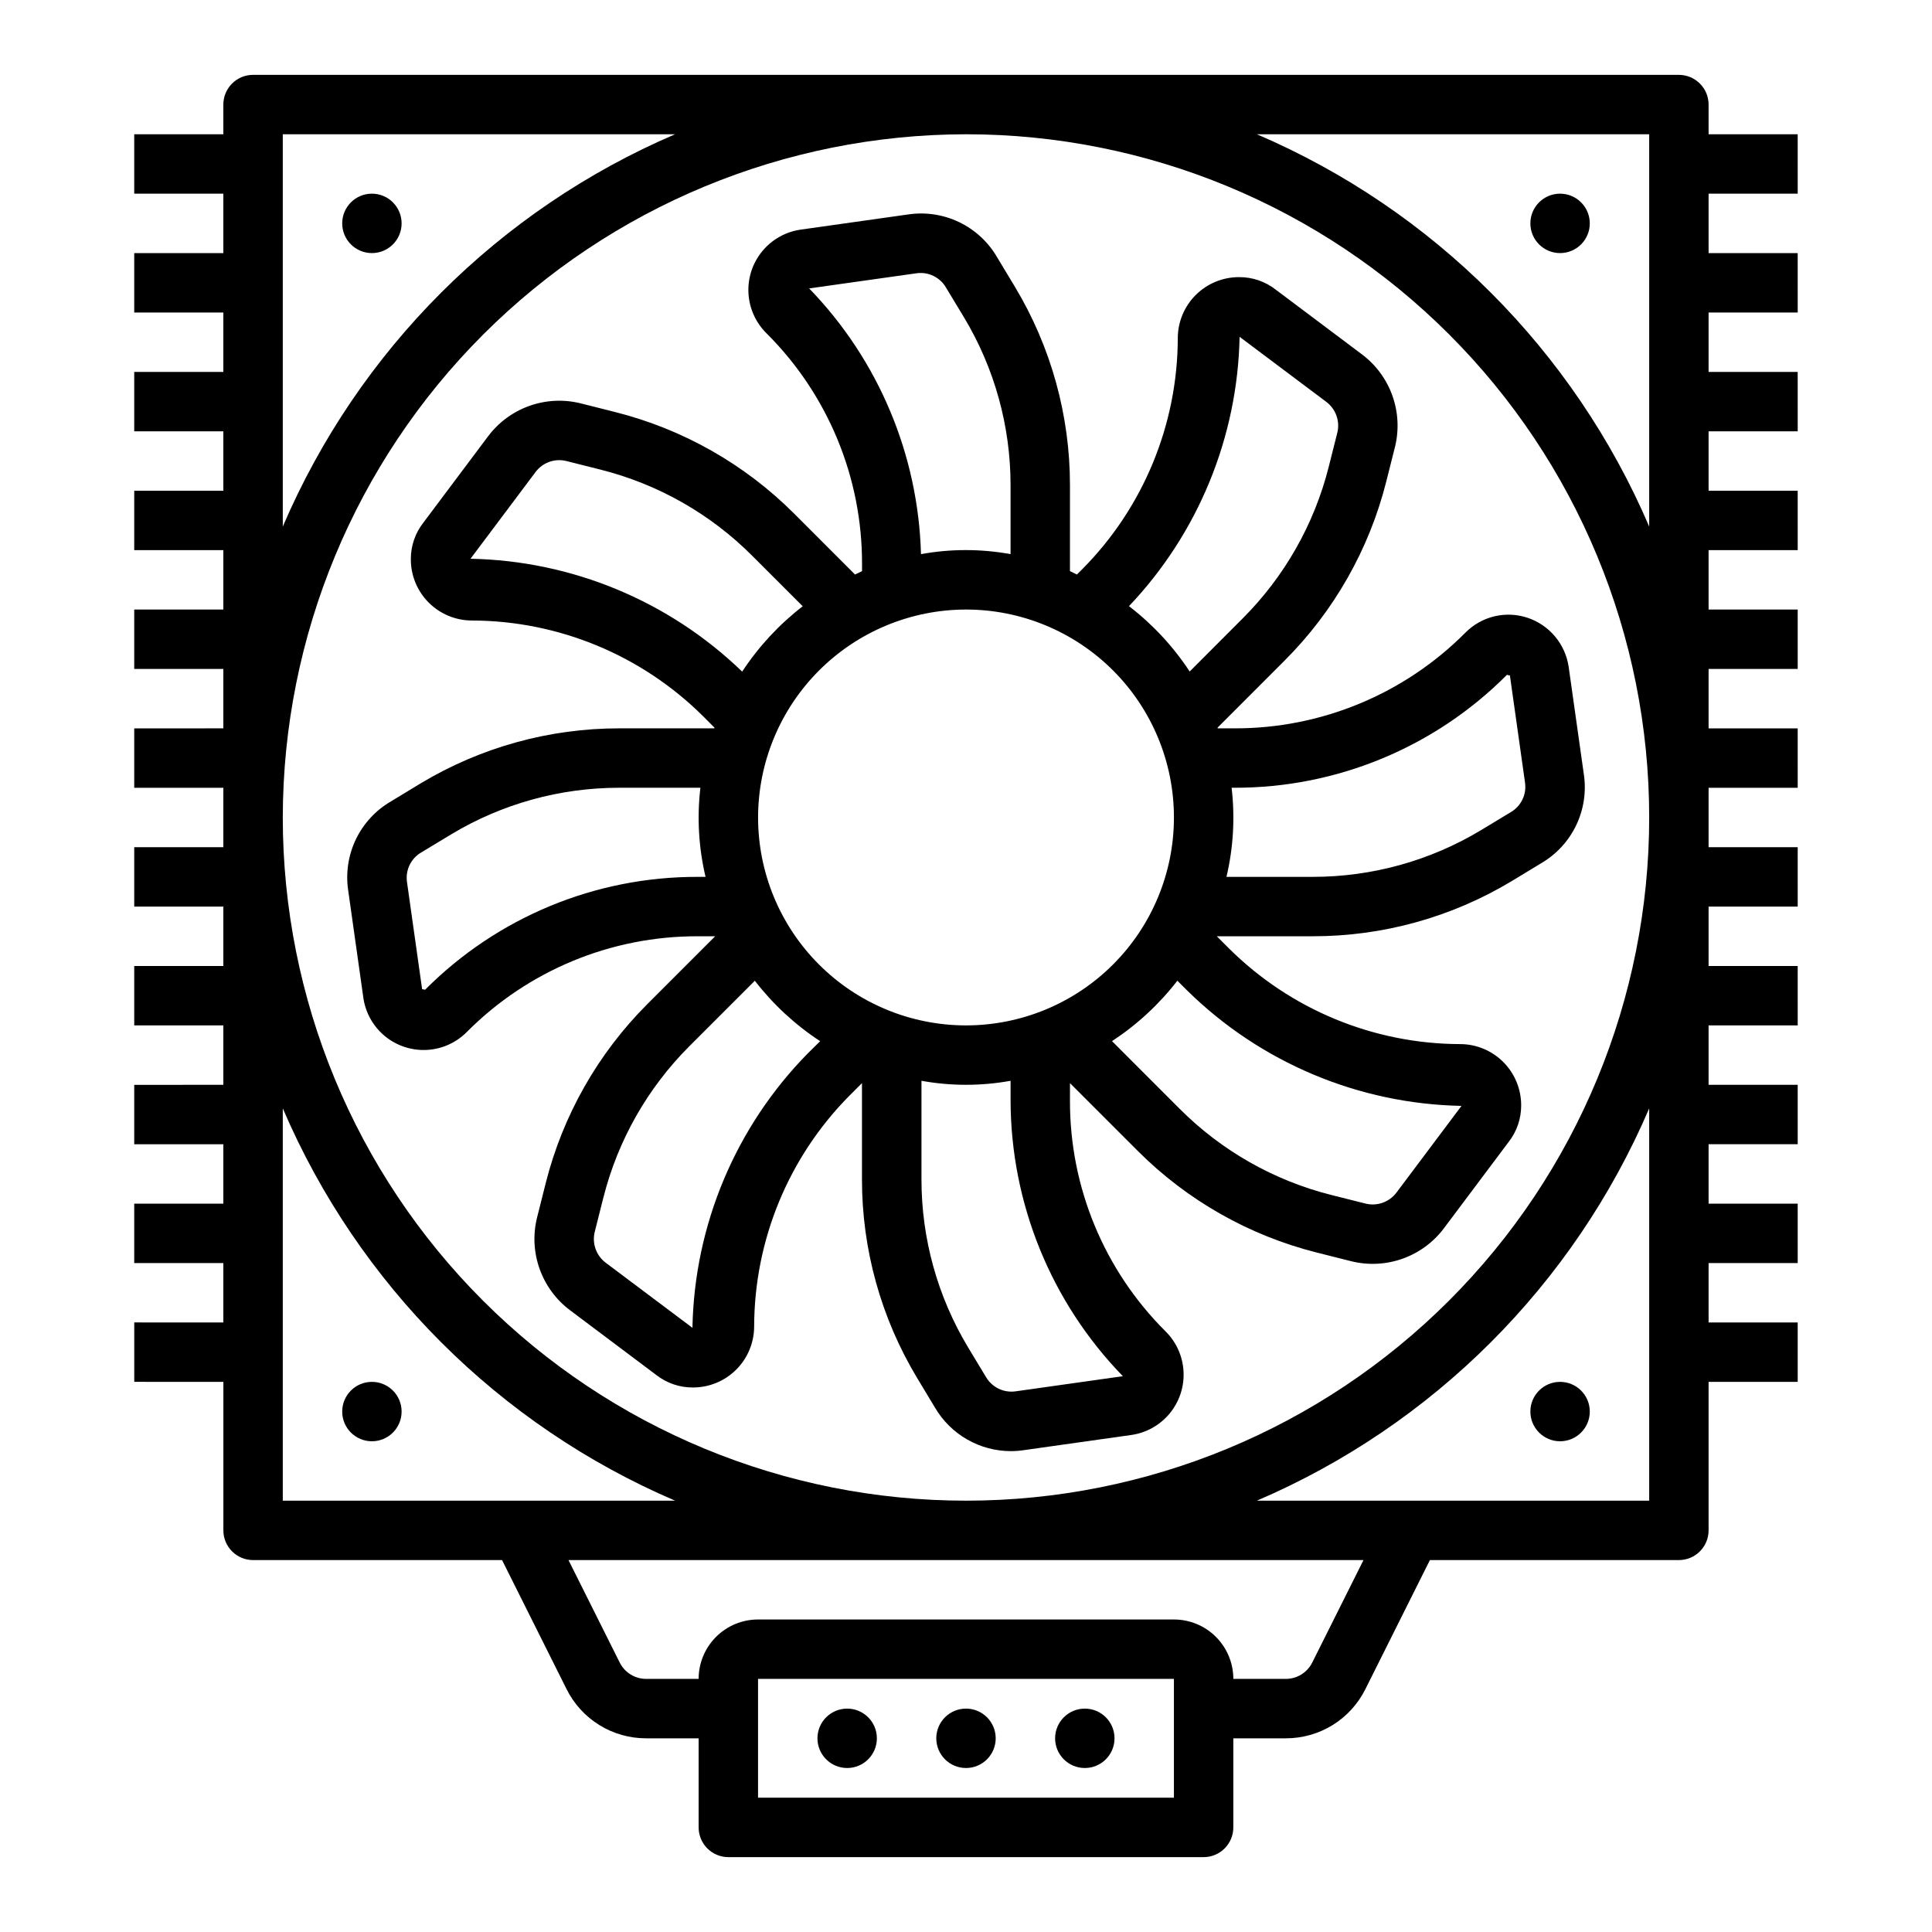 <?xml version="1.0" encoding="UTF-8"?>
<!-- Uploaded to: ICON Repo, www.iconrepo.com, Generator: ICON Repo Mixer Tools -->
<svg fill="#000000" width="800px" height="800px" version="1.1" viewBox="144 144 512 512" xmlns="http://www.w3.org/2000/svg">
 <g>
  <path d="m565.31 518.08c0 4.348-3.527 7.871-7.875 7.871s-7.871-3.523-7.871-7.871 3.523-7.871 7.871-7.871 7.875 3.523 7.875 7.871"/>
  <path d="m439.36 604.67c0 4.348-3.523 7.871-7.871 7.871-4.348 0-7.875-3.523-7.875-7.871s3.527-7.871 7.875-7.871c4.348 0 7.871 3.523 7.871 7.871"/>
  <path d="m376.38 604.67c0 4.348-3.523 7.871-7.871 7.871-4.348 0-7.875-3.523-7.875-7.871s3.527-7.871 7.875-7.871c4.348 0 7.871 3.523 7.871 7.871"/>
  <path d="m407.87 604.67c0 4.348-3.523 7.871-7.871 7.871s-7.875-3.523-7.875-7.871 3.527-7.871 7.875-7.871 7.871 3.523 7.871 7.871"/>
  <path d="m250.43 518.08c0 4.348-3.523 7.871-7.871 7.871s-7.871-3.523-7.871-7.871 3.523-7.871 7.871-7.871 7.871 3.523 7.871 7.871"/>
  <path d="m250.43 203.2c0 4.348-3.523 7.871-7.871 7.871s-7.871-3.523-7.871-7.871c0-4.348 3.523-7.875 7.871-7.875s7.871 3.527 7.871 7.875"/>
  <path d="m565.31 203.2c0 4.348-3.527 7.871-7.875 7.871s-7.871-3.523-7.871-7.871c0-4.348 3.523-7.875 7.871-7.875s7.875 3.527 7.875 7.875"/>
  <path d="m333.53 392.12-17.973 17.973c-13.109 13.102-22.418 29.512-26.945 47.484l-2.297 9.125c-1.109 4.496-0.867 9.219 0.688 13.578 1.559 4.363 4.359 8.172 8.062 10.949l22.828 17.137h0.004c2.777 2.184 6.211 3.356 9.746 3.332 4.289 0.004 8.402-1.691 11.445-4.715 3.039-3.027 4.754-7.133 4.769-11.422 0.047-22.961 9.145-44.977 25.324-61.27l3.25-3.25v25.473c-0.012 18.547 5.035 36.742 14.598 52.633l4.769 7.918c4.184 7.106 11.805 11.477 20.051 11.504 1.164-0.004 2.332-0.09 3.484-0.262l28.488-4.023c3.988-0.57 7.617-2.613 10.176-5.723 2.559-3.113 3.863-7.066 3.652-11.09-0.207-4.023-1.91-7.82-4.773-10.652-16.27-16.191-25.387-38.215-25.324-61.164v-4.613l17.973 17.973c13.098 13.105 29.512 22.418 47.484 26.938l9.117 2.297h-0.004c4.5 1.109 9.223 0.871 13.586-0.684 4.363-1.555 8.172-4.359 10.953-8.062l17.113-22.828c2.191-2.777 3.375-6.223 3.352-9.762 0.004-4.289-1.691-8.402-4.715-11.441-3.027-3.043-7.133-4.758-11.422-4.773-22.957-0.051-44.973-9.148-61.266-25.324l-3.254-3.254h25.477c18.547 0.012 36.746-5.035 52.637-14.594l7.871-4.777h0.004c4.012-2.348 7.234-5.84 9.242-10.031 2.012-4.195 2.723-8.891 2.039-13.492l-4.023-28.496c-0.438-2.973-1.688-5.766-3.621-8.066-1.93-2.301-4.461-4.016-7.312-4.961-2.844-0.941-5.894-1.062-8.805-0.359-2.914 0.707-5.566 2.211-7.664 4.352-16.207 16.281-38.258 25.402-61.23 25.324h-4.367l-0.062-0.172 17.789-17.797v-0.004c13.109-13.102 22.422-29.512 26.945-47.484l2.297-9.125h0.004c1.105-4.496 0.867-9.219-0.691-13.578-1.555-4.363-4.359-8.168-8.062-10.949l-22.828-17.137c-2.785-2.188-6.227-3.359-9.762-3.332-4.289-0.004-8.406 1.691-11.445 4.715-3.043 3.027-4.758 7.133-4.773 11.422-0.047 22.961-9.145 44.977-25.324 61.27l-1.41 1.402c-0.621-0.285-1.211-0.621-1.844-0.891l0.004-22.734c0.012-18.543-5.035-36.742-14.594-52.633l-4.773-7.918c-2.352-4.008-5.852-7.223-10.047-9.227-4.191-2.004-8.891-2.703-13.488-2.016l-28.488 4.023c-3.984 0.574-7.613 2.621-10.168 5.731-2.555 3.113-3.856 7.066-3.648 11.086 0.211 4.019 1.914 7.82 4.777 10.648 16.27 16.191 25.387 38.215 25.324 61.164v1.875c-0.629 0.27-1.227 0.605-1.852 0.898l-16.121-16.129c-13.098-13.109-29.508-22.418-47.48-26.941l-9.117-2.297c-4.496-1.117-9.223-0.883-13.586 0.672-4.367 1.559-8.176 4.363-10.953 8.074l-17.113 22.828c-2.191 2.777-3.375 6.223-3.352 9.762-0.004 4.289 1.691 8.402 4.715 11.445 3.027 3.039 7.133 4.754 11.422 4.769 22.961 0.051 44.973 9.148 61.27 25.324l3.07 3.078-0.066 0.176h-25.191 0.004c-18.547-0.012-36.746 5.035-52.641 14.594l-7.871 4.777c-4.023 2.34-7.25 5.832-9.27 10.027-2.016 4.191-2.731 8.891-2.051 13.496l4.023 28.496h-0.004c0.57 3.988 2.613 7.621 5.723 10.18 3.113 2.562 7.07 3.863 11.094 3.652 4.027-0.211 7.824-1.922 10.652-4.797 16.191-16.266 38.211-25.383 61.164-25.324zm136.86-39.359h0.699c27.113 0.074 53.133-10.695 72.258-29.914 0.148 0 0.746 0.211 0.789 0.125l4.023 28.504-0.004 0.004c0.426 3.102-1.059 6.156-3.762 7.738l-7.941 4.801c-13.438 8.086-28.82 12.355-44.5 12.359h-22.926c1.828-7.734 2.289-15.727 1.363-23.617zm-112.32 70.398c-19.109 19.445-30.047 45.465-30.566 72.723l-22.984-17.246c-2.516-1.895-3.66-5.102-2.914-8.156l2.281-9.055 0.004 0.004c3.832-15.219 11.723-29.113 22.828-40.203l17.32-17.32h-0.004c4.844 6.266 10.695 11.68 17.32 16.02zm83.5 85.547-28.496 4.023c-3.102 0.41-6.148-1.066-7.746-3.754l-4.801-7.949v-0.004c-8.078-13.441-12.34-28.828-12.328-44.508v-26.094c7.809 1.414 15.809 1.414 23.613 0v5.234c0.07 27.285 10.738 53.48 29.758 73.051zm89.742-71.637-17.238 22.984-0.004 0.004c-1.891 2.508-5.094 3.656-8.145 2.914l-9.094-2.285c-15.219-3.832-29.109-11.719-40.195-22.828l-17.938-17.949c6.621-4.34 12.473-9.75 17.316-16.012l2.613 2.606c19.43 19.105 45.438 30.043 72.684 30.566zm-58.805-203.81 22.984 17.246c2.516 1.895 3.66 5.102 2.914 8.156l-2.281 9.055c-3.836 15.219-11.727 29.109-22.832 40.199l-14.012 14.039c-4.359-6.633-9.797-12.484-16.09-17.32 18.332-19.301 28.789-44.762 29.316-71.375zm-114.07-12.824 28.496-4.023c3.106-0.422 6.156 1.059 7.746 3.758l4.801 7.949h0.004c8.074 13.441 12.336 28.828 12.324 44.508v18.223c-7.848-1.43-15.891-1.43-23.738 0-0.711-26.352-11.285-51.48-29.633-70.414zm41.566 85.098c14.613 0 28.629 5.805 38.965 16.141 10.332 10.332 16.137 24.348 16.137 38.961 0 14.617-5.805 28.633-16.137 38.965-10.336 10.336-24.352 16.141-38.965 16.141-14.617 0-28.633-5.805-38.965-16.141-10.336-10.332-16.141-24.348-16.141-38.965 0.016-14.609 5.828-28.613 16.156-38.945 10.332-10.328 24.34-16.141 38.949-16.156zm-131.31-13.461 17.238-22.984 0.004-0.004c1.883-2.519 5.094-3.668 8.148-2.91l9.07 2.281h-0.004c15.219 3.832 29.109 11.723 40.195 22.828l13.383 13.383c-6.273 4.844-11.695 10.695-16.043 17.32-19.359-18.703-45.078-29.391-71.992-29.914zm-12.035 114.22c-0.148 0-0.723-0.195-0.789-0.125l-4.023-28.504 0.004-0.004c-0.426-3.102 1.059-6.156 3.762-7.738l7.941-4.801c13.438-8.086 28.82-12.355 44.504-12.359h21.562-0.004c-0.926 7.891-0.465 15.883 1.363 23.617h-2.062c-27.113-0.074-53.129 10.695-72.258 29.914z"/>
  <path d="m179.58 494.46v15.742l23.617 0.004v39.359c0 2.09 0.828 4.09 2.305 5.566 1.477 1.477 3.477 2.305 5.566 2.305h65.984l17.09 34.18v0.004c1.949 3.93 4.961 7.234 8.695 9.543 3.731 2.305 8.035 3.519 12.426 3.508h13.883v23.617c0 2.086 0.832 4.09 2.309 5.566 1.477 1.473 3.477 2.305 5.566 2.305h125.95c2.086 0 4.09-0.832 5.566-2.305 1.473-1.477 2.305-3.481 2.305-5.566v-23.617h13.887c4.387 0.012 8.691-1.203 12.426-3.508 3.731-2.309 6.742-5.613 8.695-9.543l17.09-34.184h65.98c2.09 0 4.09-0.828 5.566-2.305 1.477-1.477 2.309-3.477 2.309-5.566v-39.359h23.617l-0.004-15.746h-23.613v-15.742h23.617l-0.004-15.742h-23.613v-15.746h23.617l-0.004-15.742h-23.613v-15.746h23.617l-0.004-15.742h-23.613v-15.746h23.617l-0.004-15.742h-23.613v-15.746h23.617l-0.004-15.742h-23.613v-15.746h23.617l-0.004-15.742h-23.613v-15.746h23.617l-0.004-15.742h-23.613v-15.746h23.617l-0.004-15.742h-23.613v-15.746h23.617l-0.004-15.742h-23.613v-15.746h23.617l-0.004-15.742h-23.613v-7.871c0-2.09-0.832-4.09-2.309-5.566-1.477-1.477-3.477-2.309-5.566-2.309h-377.86c-4.348 0-7.871 3.527-7.871 7.875v7.871h-23.617v15.742h23.617v15.746h-23.617v15.742h23.617v15.742l-23.617 0.004v15.742h23.617v15.742l-23.617 0.004v15.742h23.617v15.742l-23.617 0.004v15.742h23.617v15.742l-23.617 0.004v15.742h23.617v15.742l-23.617 0.004v15.742h23.617v15.742l-23.617 0.004v15.742h23.617v15.742l-23.617 0.004v15.742h23.617v15.742l-23.617 0.004v15.742h23.617v15.742zm275.52 125.95h-110.21v-31.488h110.21zm36.668-35.84c-1.324 2.676-4.051 4.363-7.035 4.352h-13.887c0-4.176-1.66-8.18-4.613-11.133s-6.957-4.609-11.133-4.609h-110.21c-4.176 0-8.18 1.656-11.133 4.609s-4.613 6.957-4.613 11.133h-13.883c-2.984 0.012-5.715-1.676-7.039-4.352l-13.57-27.137h210.69zm89.285-42.879h-103.96c46.715-20.023 83.941-57.25 103.96-103.96zm0-362.11v103.96c-20.023-46.715-57.25-83.941-103.96-103.96zm-362.11 0h103.96c-46.715 20.023-83.941 57.25-103.96 103.96zm181.06 0c48.02 0 94.07 19.074 128.02 53.031 33.957 33.953 53.031 80.008 53.031 128.02 0 48.02-19.074 94.074-53.031 128.03-33.953 33.957-80.004 53.031-128.02 53.031s-94.074-19.074-128.03-53.031c-33.957-33.953-53.031-80.008-53.031-128.03 0.055-48 19.148-94.023 53.09-127.96 33.945-33.941 79.965-53.035 127.97-53.09zm-181.06 258.15c20.023 46.715 57.25 83.941 103.96 103.96h-103.96z"/>
 </g>
</svg>